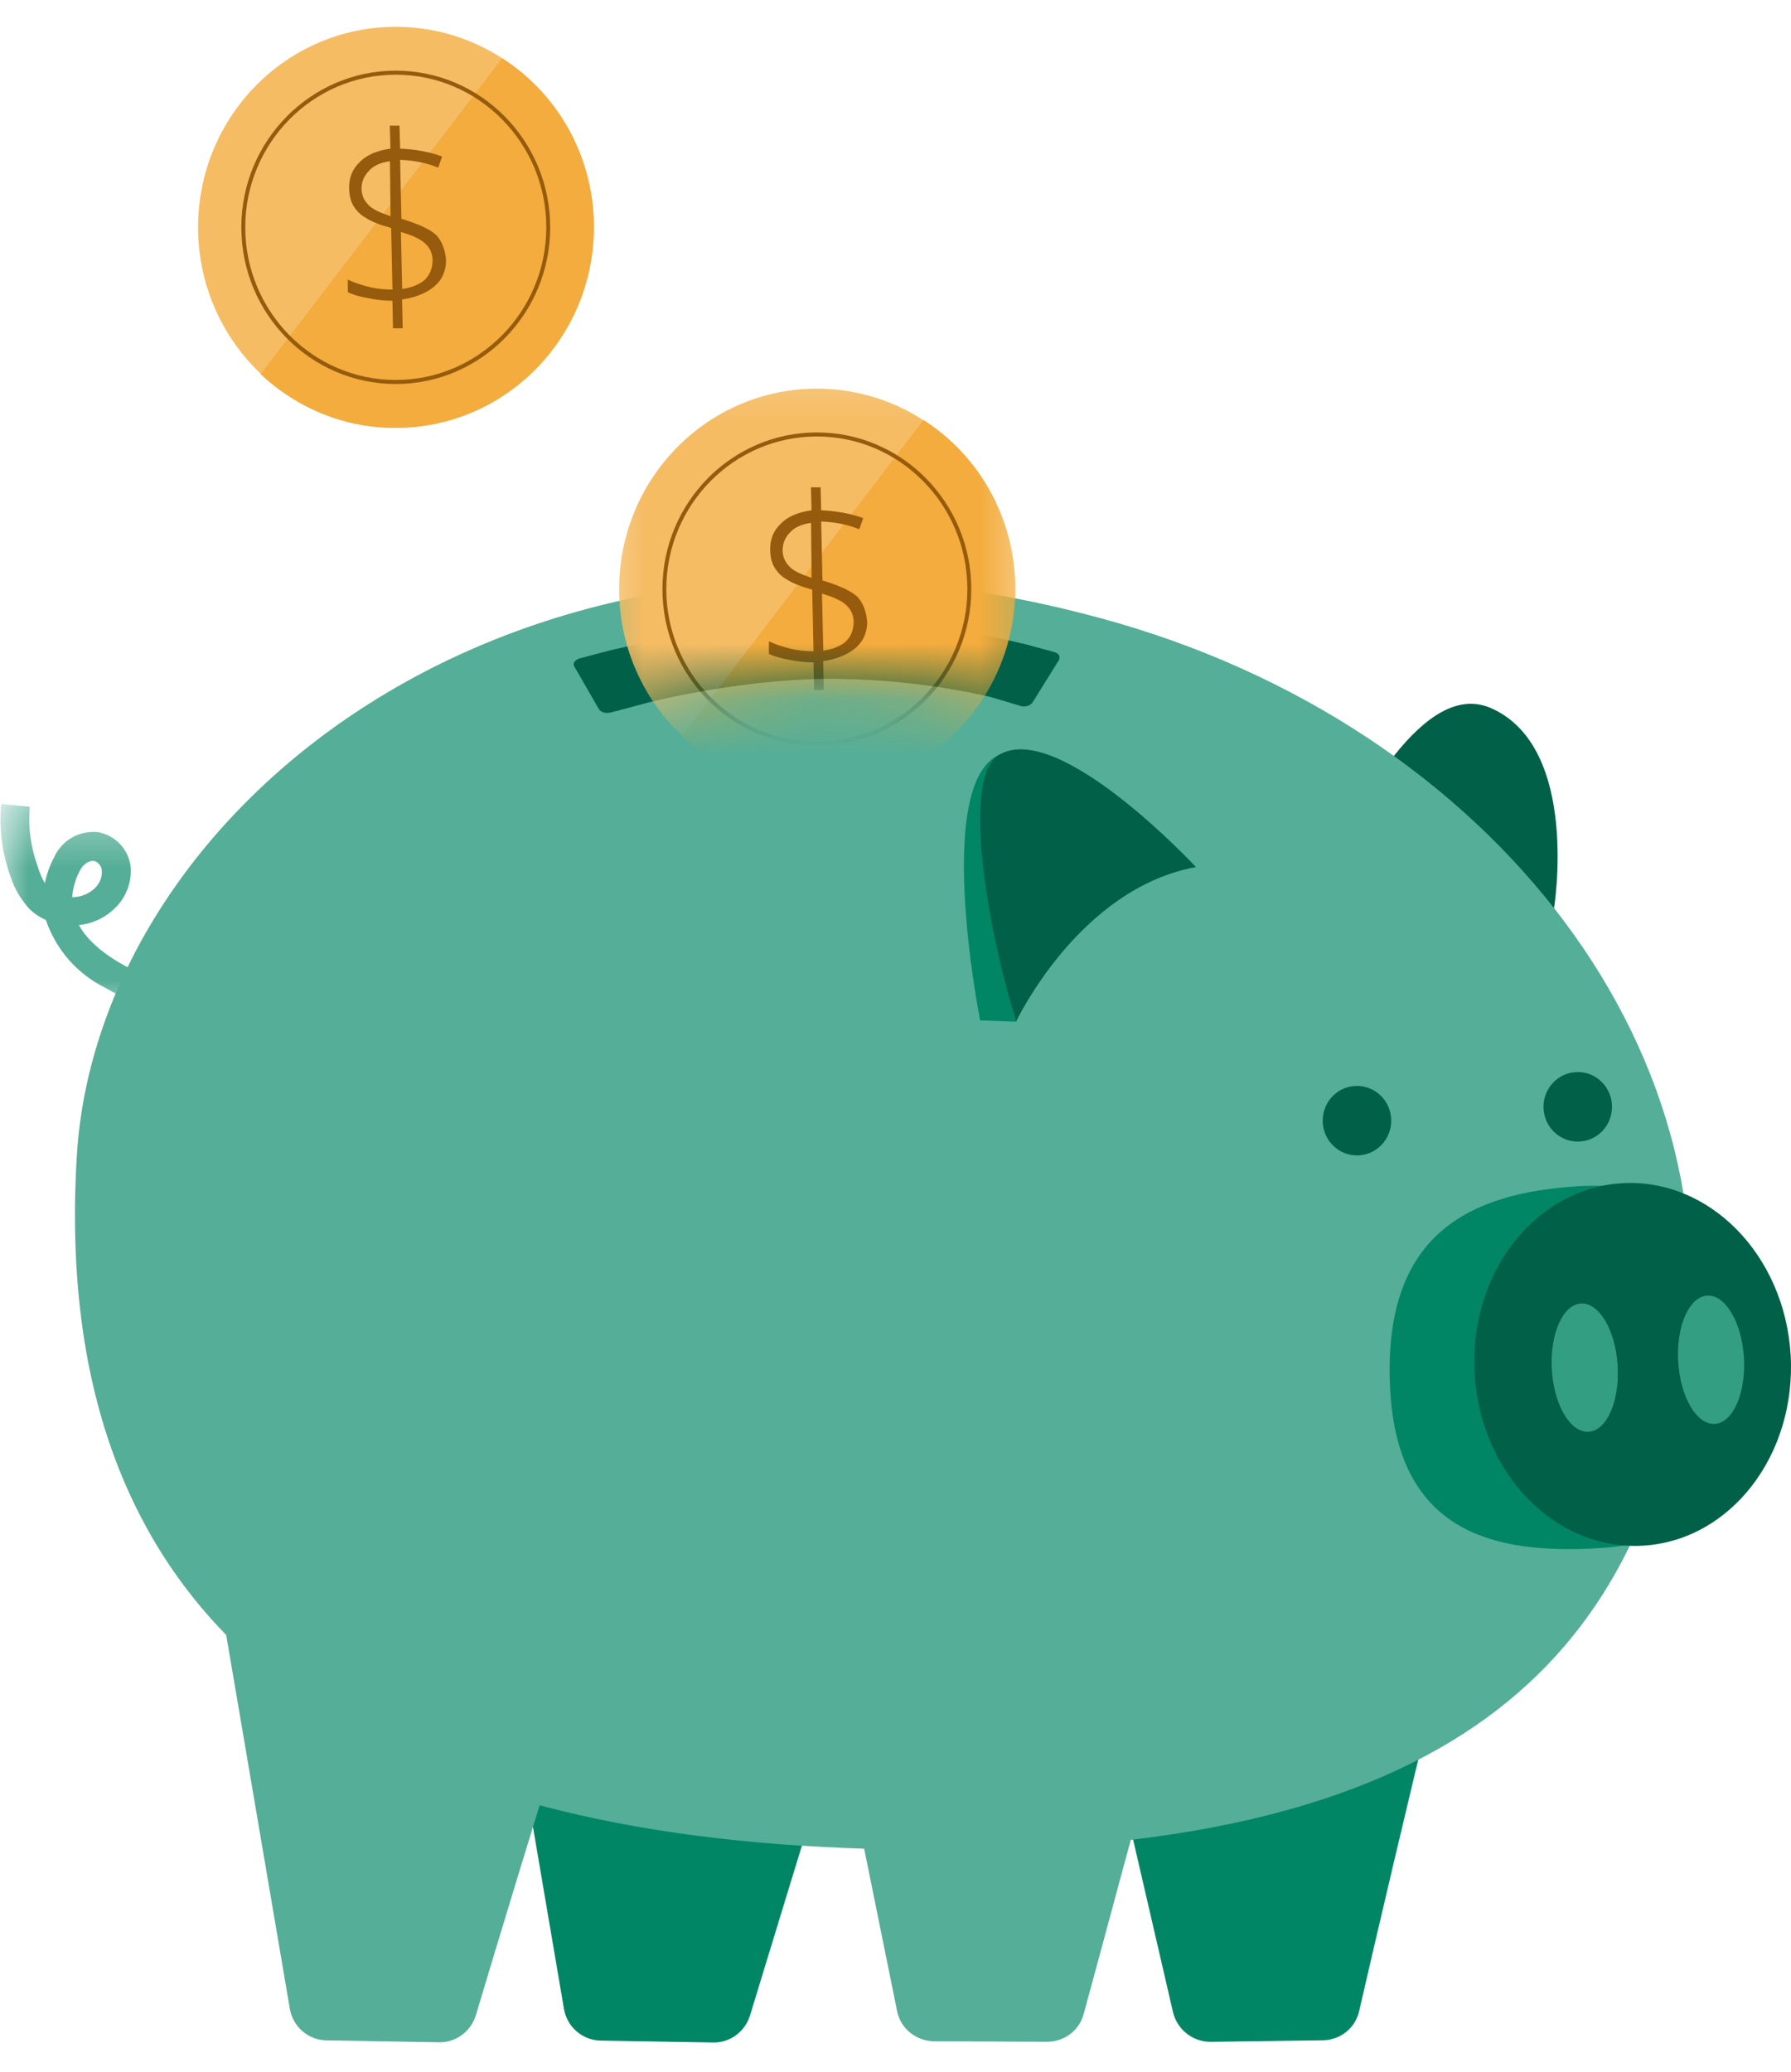 <svg width="32" height="37" viewBox="0 0 32 37" fill="none" xmlns="http://www.w3.org/2000/svg">
<g clip-path="url(#clip0_11961_2916)">
<path d="M15.063 30.625C14.647 31.89 13.759 34.827 13.4 35.998C13.307 36.291 13.042 36.478 12.754 36.478L10.723 36.444C10.399 36.433 10.134 36.198 10.077 35.883L8.819 28.496C8.727 27.969 9.246 27.548 9.732 27.748C11.151 28.333 13.576 29.328 14.696 29.785C15.008 29.925 15.182 30.289 15.066 30.627L15.063 30.625Z" fill="#018665"/>
<path d="M25.577 30.454C25.227 31.87 24.551 34.748 24.285 35.915C24.214 36.221 23.955 36.428 23.643 36.439L21.623 36.466C21.311 36.464 21.039 36.25 20.961 35.948L19.648 30.273C19.543 29.843 19.878 29.423 20.328 29.443L24.965 29.618C25.381 29.628 25.682 30.04 25.579 30.454H25.577Z" fill="#018665"/>
<path d="M10.152 30.621C9.736 31.897 8.848 34.835 8.501 35.994C8.409 36.287 8.144 36.474 7.856 36.474L5.824 36.44C5.5 36.429 5.235 36.194 5.179 35.879L3.921 28.492C3.828 27.965 4.348 27.544 4.833 27.744C6.253 28.329 8.677 29.324 9.798 29.781C10.109 29.921 10.271 30.296 10.155 30.623L10.152 30.621Z" fill="#55AE97"/>
<path d="M27.765 16.226C27.765 16.226 28.235 13.365 26.654 12.653C25.442 12.102 24.265 14.42 23.617 15.591C23.617 15.578 26.068 14.916 27.765 16.228V16.226Z" fill="#016048"/>
<path d="M1.373 20.635C0.854 29.157 6.43 32.55 14.673 32.984C25.86 33.569 28.976 29.671 29.992 25.002C31.296 18.927 26.678 12.935 19.659 11.039C9.315 8.228 1.754 14.42 1.373 20.635Z" fill="#55AE97"/>
<mask id="mask0_11961_2916" style="mask-type:luminance" maskUnits="userSpaceOnUse" x="0" y="14" width="4" height="5">
<path d="M3.849 14.371H0V18.161H3.849V14.371Z" fill="white"/>
</mask>
<g mask="url(#mask0_11961_2916)">
<path d="M3.449 18.159C2.896 18.099 2.362 17.923 1.882 17.642C1.635 17.52 1.414 17.351 1.231 17.144C1.05 16.935 0.909 16.694 0.82 16.431C0.719 16.386 0.625 16.325 0.545 16.252C0.381 16.082 0.258 15.877 0.187 15.652C0.038 15.24 -0.019 14.799 0.02 14.36L0.532 14.407C0.5 14.765 0.548 15.127 0.671 15.465C0.701 15.573 0.744 15.676 0.801 15.773C0.834 15.609 0.891 15.453 0.97 15.305C1.037 15.158 1.149 15.035 1.29 14.956C1.43 14.877 1.592 14.844 1.752 14.862C1.904 14.889 2.042 14.965 2.149 15.078C2.254 15.192 2.32 15.337 2.336 15.492C2.345 15.627 2.323 15.762 2.275 15.886C2.227 16.012 2.151 16.125 2.055 16.217C1.88 16.39 1.653 16.498 1.409 16.521C1.436 16.568 1.464 16.613 1.496 16.656C2.023 17.355 3.287 17.689 3.515 17.633C3.474 17.65 3.439 17.678 3.415 17.716L3.851 17.99C3.803 18.049 3.743 18.096 3.672 18.126C3.6 18.155 3.524 18.166 3.449 18.157V18.159ZM1.658 15.372C1.608 15.379 1.562 15.399 1.523 15.429C1.484 15.46 1.452 15.499 1.43 15.544C1.35 15.692 1.302 15.854 1.29 16.023C1.439 16.023 1.585 15.967 1.694 15.863C1.736 15.823 1.768 15.777 1.791 15.723C1.813 15.668 1.823 15.611 1.82 15.553C1.818 15.512 1.802 15.474 1.777 15.442C1.752 15.409 1.719 15.386 1.679 15.375H1.658V15.372Z" fill="#55AE97"/>
</g>
<path d="M24.245 20.635C24.583 20.635 24.857 20.358 24.857 20.014C24.857 19.671 24.583 19.394 24.245 19.394C23.907 19.394 23.633 19.671 23.633 20.014C23.633 20.358 23.907 20.635 24.245 20.635Z" fill="#016048"/>
<path d="M28.19 20.388C28.528 20.388 28.802 20.111 28.802 19.767C28.802 19.424 28.528 19.146 28.19 19.146C27.852 19.146 27.578 19.424 27.578 19.767C27.578 20.111 27.852 20.388 28.19 20.388Z" fill="#016048"/>
<path d="M24.831 24.638C24.9 27.343 26.631 27.774 28.605 27.647C30.579 27.53 32.102 25.973 31.988 24.194C31.873 22.414 30.188 21.057 28.214 21.185C26.239 21.302 24.761 22.051 24.831 24.638Z" fill="#018665"/>
<path d="M29.365 27.604C30.925 27.507 32.101 25.979 31.993 24.192C31.884 22.406 30.534 21.035 28.974 21.132C27.414 21.229 26.238 22.757 26.347 24.543C26.455 26.33 27.805 27.701 29.365 27.604Z" fill="#016048"/>
<path d="M30.639 25.43C30.963 25.41 31.196 24.881 31.159 24.248C31.121 23.616 30.826 23.119 30.502 23.139C30.179 23.159 29.946 23.688 29.985 24.321C30.022 24.953 30.317 25.45 30.641 25.43H30.639Z" fill="#349E83"/>
<path d="M28.385 25.57C28.709 25.551 28.942 25.022 28.902 24.388C28.865 23.757 28.57 23.26 28.246 23.28C27.922 23.3 27.689 23.829 27.727 24.462C27.764 25.094 28.059 25.59 28.383 25.57H28.385Z" fill="#349E83"/>
<path d="M18.158 18.247L17.512 18.224C17.512 18.224 16.612 13.706 17.985 13.438C19.924 13.051 18.158 18.247 18.158 18.247Z" fill="#018665"/>
<path d="M21.368 15.485C21.368 15.485 18.91 12.84 17.846 13.484C17.119 13.928 17.743 16.971 18.158 18.236C18.158 18.247 19.266 15.872 21.367 15.485H21.368Z" fill="#016048"/>
<path d="M20.786 30.761C20.399 32.1 19.673 34.839 19.363 35.965C19.287 36.258 19.024 36.462 18.712 36.465L16.681 36.456C16.37 36.449 16.089 36.23 16.028 35.915L14.868 30.195C14.781 29.739 15.146 29.336 15.598 29.388C16.836 29.525 19.032 29.777 20.212 29.914C20.628 29.943 20.898 30.349 20.788 30.761H20.786Z" fill="#55AE97"/>
<path d="M18.228 12.607C18.274 12.617 18.321 12.617 18.355 12.607C18.401 12.596 18.424 12.571 18.447 12.547L18.92 11.786C18.931 11.763 18.931 11.727 18.92 11.703C18.91 11.68 18.874 11.656 18.828 11.644L18.262 11.491H18.251C18.205 11.48 17.789 11.374 17.154 11.268C16.519 11.162 15.642 11.068 14.683 11.091C13.701 11.115 12.778 11.245 12.086 11.361C11.405 11.491 10.955 11.608 10.932 11.608L10.354 11.761C10.274 11.784 10.227 11.854 10.261 11.901L10.7 12.662C10.734 12.722 10.827 12.745 10.919 12.722L11.497 12.569C11.521 12.558 11.937 12.452 12.536 12.346C13.136 12.239 13.922 12.135 14.706 12.123C15.503 12.112 16.265 12.193 16.807 12.275C17.084 12.322 17.303 12.358 17.453 12.393C17.533 12.403 17.579 12.428 17.625 12.428L17.659 12.439H17.67L18.225 12.603L18.228 12.607Z" fill="#016048"/>
<path d="M7.072 7.642C9.023 7.642 10.604 6.039 10.604 4.061C10.604 2.084 9.023 0.479 7.072 0.479C5.12 0.479 3.539 2.082 3.539 4.059C3.539 6.037 5.12 7.64 7.072 7.64V7.642Z" fill="#F5BC64"/>
<path d="M10.613 4.002C10.59 2.749 9.945 1.661 8.973 1.04L4.656 6.681C5.302 7.289 6.181 7.664 7.127 7.64C9.089 7.604 10.636 5.978 10.613 4V4.002Z" fill="#F3AC3D"/>
<path d="M7.071 6.858C5.551 6.858 4.312 5.604 4.312 4.06C4.312 2.516 5.551 1.262 7.071 1.262C8.592 1.262 9.83 2.516 9.83 4.06C9.83 5.604 8.592 6.858 7.071 6.858ZM7.071 1.334C5.588 1.334 4.382 2.557 4.382 4.06C4.382 5.562 5.588 6.786 7.071 6.786C8.555 6.786 9.761 5.562 9.761 4.06C9.761 2.557 8.555 1.334 7.071 1.334Z" fill="#965B0C"/>
<path d="M7.97 4.646C7.97 4.833 7.901 4.997 7.762 5.114C7.624 5.231 7.428 5.314 7.184 5.348L7.195 5.863H7.022L7.012 5.371C6.885 5.371 6.734 5.359 6.585 5.325C6.435 5.301 6.307 5.265 6.215 5.218V4.995C6.318 5.042 6.446 5.089 6.596 5.125C6.745 5.161 6.884 5.172 7.012 5.172L6.989 4.072C6.78 4.013 6.631 3.955 6.526 3.885C6.423 3.826 6.354 3.745 6.307 3.662C6.261 3.579 6.238 3.475 6.238 3.345C6.238 3.169 6.295 3.018 6.434 2.888C6.56 2.759 6.745 2.689 6.976 2.654L6.965 2.244H7.138L7.149 2.654C7.426 2.667 7.681 2.714 7.899 2.795L7.83 2.994C7.634 2.912 7.403 2.865 7.149 2.854L7.172 3.907C7.472 4 7.691 4.094 7.807 4.211C7.899 4.317 7.956 4.468 7.969 4.644L7.97 4.646ZM6.459 3.358C6.459 3.488 6.505 3.581 6.585 3.662C6.665 3.745 6.804 3.802 6.978 3.862L6.967 2.879C6.795 2.903 6.667 2.962 6.587 3.056C6.507 3.138 6.46 3.243 6.46 3.36L6.459 3.358ZM7.729 4.646C7.729 4.529 7.682 4.423 7.59 4.342C7.497 4.259 7.359 4.202 7.163 4.142L7.186 5.161C7.359 5.138 7.497 5.078 7.59 4.997C7.682 4.904 7.729 4.787 7.729 4.646Z" fill="#965B0C"/>
<path d="M18.228 12.607C18.274 12.617 18.321 12.617 18.355 12.607C18.401 12.596 18.424 12.571 18.447 12.547L18.92 11.786C18.931 11.763 18.931 11.727 18.92 11.703C18.91 11.68 18.874 11.656 18.828 11.644L18.262 11.491H18.251C18.205 11.48 17.789 11.374 17.154 11.268C16.519 11.162 15.642 11.068 14.683 11.091C13.701 11.115 12.778 11.245 12.086 11.361C11.405 11.491 10.955 11.608 10.932 11.608L10.354 11.761C10.274 11.784 10.227 11.854 10.261 11.901L10.7 12.662C10.734 12.722 10.827 12.745 10.919 12.722L11.497 12.569C11.521 12.558 11.937 12.452 12.536 12.346C13.136 12.239 13.922 12.135 14.706 12.123C15.503 12.112 16.265 12.193 16.807 12.275C17.084 12.322 17.303 12.358 17.453 12.393C17.533 12.403 17.579 12.428 17.625 12.428L17.659 12.439H17.67L18.225 12.603L18.228 12.607Z" fill="#55AE97"/>
<path d="M18.228 12.607C18.274 12.617 18.321 12.617 18.355 12.607C18.401 12.596 18.424 12.571 18.447 12.547L18.92 11.786C18.931 11.763 18.931 11.727 18.92 11.703C18.91 11.68 18.874 11.656 18.828 11.644L18.262 11.491H18.251C18.205 11.48 17.789 11.374 17.154 11.268C16.519 11.162 15.642 11.068 14.683 11.091C13.701 11.115 12.778 11.245 12.086 11.361C11.405 11.491 10.955 11.608 10.932 11.608L10.354 11.761C10.274 11.784 10.227 11.854 10.261 11.901L10.7 12.662C10.734 12.722 10.827 12.745 10.919 12.722L11.497 12.569C11.521 12.558 11.937 12.452 12.536 12.346C13.136 12.239 13.922 12.135 14.706 12.123C15.503 12.112 16.265 12.193 16.807 12.275C17.084 12.322 17.303 12.358 17.453 12.393C17.533 12.403 17.579 12.428 17.625 12.428L17.659 12.439H17.67L18.225 12.603L18.228 12.607Z" fill="#016048"/>
<path d="M11.359 12.583C11.359 12.583 11.359 12.594 11.37 12.594C11.363 12.594 11.359 12.59 11.359 12.583Z" fill="#55AE97"/>
<path d="M11.358 12.583C11.358 12.57 11.348 12.57 11.348 12.56C11.348 12.57 11.358 12.583 11.358 12.583Z" fill="#55AE97"/>
<mask id="mask1_11961_2916" style="mask-type:luminance" maskUnits="userSpaceOnUse" x="10" y="6" width="9" height="7">
<path d="M18.583 6.232V12.383L18.48 12.548C18.457 12.572 18.433 12.595 18.387 12.606C18.352 12.618 18.305 12.618 18.259 12.606L17.706 12.442H17.694L17.66 12.431C17.613 12.431 17.567 12.408 17.487 12.395C17.336 12.361 17.117 12.325 16.84 12.278C16.297 12.197 15.536 12.115 14.739 12.127C13.954 12.138 13.168 12.244 12.569 12.348C11.968 12.455 11.553 12.559 11.53 12.572L10.952 12.723C10.86 12.746 10.767 12.723 10.733 12.665L10.422 12.125V6.232H18.583Z" fill="white"/>
</mask>
<g mask="url(#mask1_11961_2916)">
<path d="M14.595 14.103C16.546 14.103 18.128 12.5 18.128 10.522C18.128 8.545 16.546 6.941 14.595 6.941C12.644 6.941 11.062 8.545 11.062 10.522C11.062 12.5 12.644 14.103 14.595 14.103Z" fill="#F5BC64"/>
<path d="M18.141 10.463C18.118 9.21 17.472 8.122 16.501 7.501L12.184 13.142C12.829 13.75 13.708 14.124 14.654 14.101C16.616 14.065 18.164 12.438 18.141 10.461V10.463Z" fill="#F3AC3D"/>
<path d="M14.595 13.319C13.074 13.319 11.836 12.065 11.836 10.521C11.836 8.977 13.074 7.723 14.595 7.723C16.116 7.723 17.354 8.977 17.354 10.521C17.354 12.065 16.116 13.319 14.595 13.319ZM14.595 7.795C13.111 7.795 11.905 9.018 11.905 10.521C11.905 12.023 13.111 13.247 14.595 13.247C16.078 13.247 17.284 12.023 17.284 10.521C17.284 9.018 16.078 7.795 14.595 7.795Z" fill="#965B0C"/>
<path d="M15.494 11.105C15.494 11.292 15.425 11.456 15.286 11.573C15.147 11.69 14.951 11.773 14.708 11.807L14.718 12.322H14.546L14.535 11.83C14.409 11.83 14.258 11.818 14.108 11.784C13.959 11.76 13.831 11.724 13.738 11.678V11.454C13.841 11.501 13.97 11.548 14.119 11.584C14.268 11.62 14.407 11.631 14.535 11.631L14.512 10.531C14.304 10.472 14.155 10.414 14.05 10.344C13.946 10.285 13.877 10.204 13.831 10.121C13.784 10.038 13.761 9.934 13.761 9.804C13.761 9.628 13.818 9.477 13.957 9.347C14.083 9.218 14.268 9.148 14.5 9.113L14.489 8.703H14.662L14.672 9.113C14.95 9.126 15.204 9.173 15.423 9.254L15.353 9.453C15.158 9.371 14.927 9.324 14.672 9.313L14.695 10.366C14.996 10.459 15.215 10.553 15.33 10.67C15.423 10.776 15.48 10.927 15.492 11.104L15.494 11.105ZM13.982 9.817C13.982 9.946 14.028 10.04 14.108 10.121C14.188 10.204 14.327 10.261 14.501 10.321L14.491 9.338C14.318 9.362 14.19 9.421 14.11 9.515C14.03 9.597 13.984 9.702 13.984 9.819L13.982 9.817ZM15.252 11.105C15.252 10.988 15.206 10.882 15.113 10.801C15.021 10.718 14.882 10.661 14.686 10.601L14.71 11.62C14.882 11.597 15.021 11.537 15.113 11.456C15.206 11.363 15.252 11.246 15.252 11.105Z" fill="#965B0C"/>
</g>
</g>
<defs>
<clipPath id="clip0_11961_2916">
<rect width="32" height="36" fill="white" transform="translate(0 0.479)"/>
</clipPath>
</defs>
</svg>
